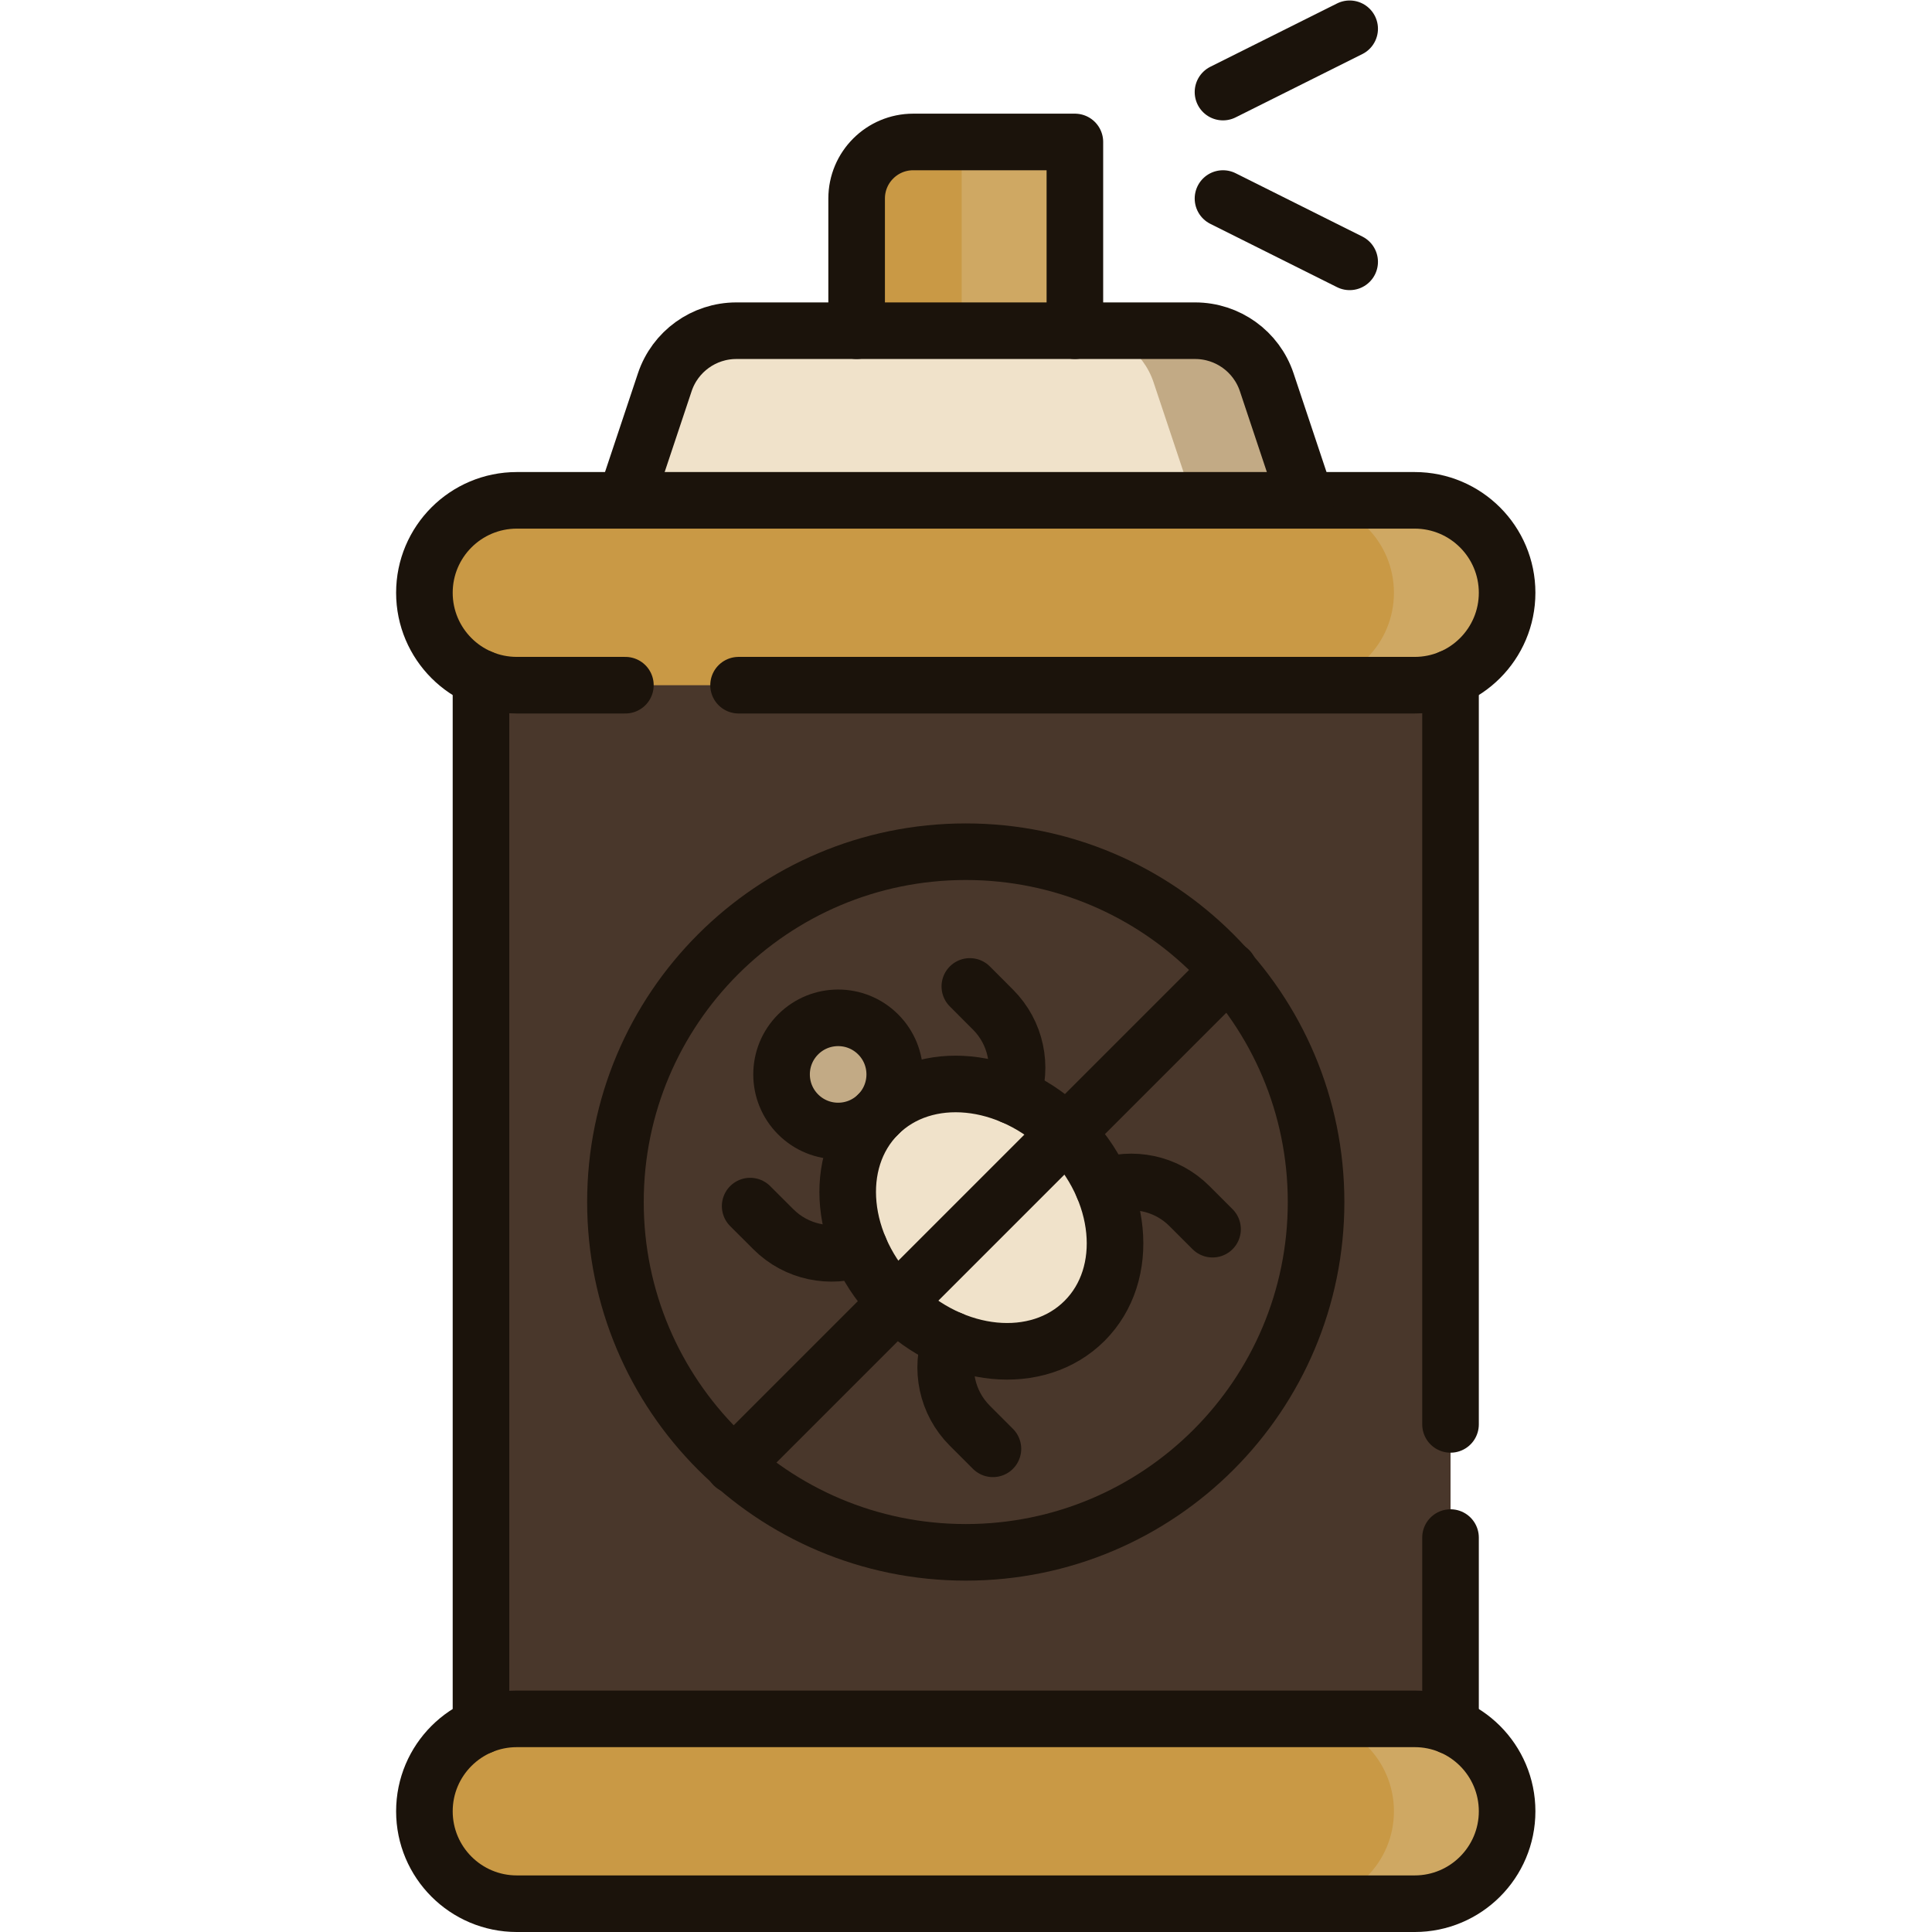 <svg version="1.1" id="svg4224" xml:space="preserve" width="300" height="300" viewBox="0 0 682.667 682.667" xmlns="http://www.w3.org/2000/svg" xmlns:xlink="http://www.w3.org/1999/xlink"><g width="100%" height="100%" transform="matrix(1,0,0,1,0,0)"><defs id="defs4228"><clipPath clipPathUnits="userSpaceOnUse" id="clipPath4240"><path d="M 0,512 H 512 V 0 H 0 Z" id="path4238" fill="#1b130b" fill-opacity="1" data-original-color="#000000ff" stroke="none" stroke-opacity="1" style=""></path></clipPath></defs><g id="g4230" transform="matrix(1.333,0,0,-1.333,0,682.667)"><path d="m 384.5,41.499 h -257 v 304 h 257 z" style="fill-rule: nonzero;" id="path4232" fill="#49372b" fill-opacity="1" data-original-color="#f9f3f1ff" stroke="none" stroke-opacity="1"></path><g id="g4234"><g id="g4236" clip-path="url(#clipPath4240)"><g id="g4242" transform="translate(354.5,345.498)"><path d="M 0,0 V -63.497 C 0,-179.754 -94.246,-274 -210.503,-274 H -227 v -30 H 30 V 0 Z" style="fill-rule: nonzero;" id="path4244" fill="#49372b" fill-opacity="1" data-original-color="#f3eae6ff" stroke="none" stroke-opacity="1"></path></g><g id="g4246" transform="translate(375,7.499)"><path d="m 0,0 h -238 c -13.531,0 -24.5,10.969 -24.5,24.5 0,13.53 10.969,24.5 24.5,24.5 H 0 C 13.531,49 24.5,38.03 24.5,24.5 24.5,10.969 13.531,0 0,0" style="fill-rule: nonzero;" id="path4248" fill="#c99945" fill-opacity="1" data-original-color="#fed2a4ff" stroke="none" stroke-opacity="1"></path></g><g id="g4250" transform="translate(375,56.499)"><path d="M 0,0 H -30 C -16.469,0 -5.5,-10.97 -5.5,-24.5 -5.5,-38.031 -16.469,-49 -30,-49 H 0 c 13.531,0 24.5,10.969 24.5,24.5 C 24.5,-10.97 13.531,0 0,0" style="fill-rule: nonzero;" id="path4252" fill="#cfa863" fill-opacity="1" data-original-color="#ffbd86ff" stroke="none" stroke-opacity="1"></path></g><g id="g4254" transform="translate(375,330.498)"><path d="m 0,0 h -238 c -13.531,0 -24.5,10.969 -24.5,24.5 0,13.531 10.969,24.5 24.5,24.5 H 0 C 13.531,49 24.5,38.031 24.5,24.5 24.5,10.969 13.531,0 0,0" style="fill-rule: nonzero;" id="path4256" fill="#c99945" fill-opacity="1" data-original-color="#fed2a4ff" stroke="none" stroke-opacity="1"></path></g><g id="g4258" transform="translate(375,379.498)"><path d="M 0,0 H -30 C -16.469,0 -5.5,-10.969 -5.5,-24.5 -5.5,-38.031 -16.469,-49 -30,-49 H 0 c 13.531,0 24.5,10.969 24.5,24.5 C 24.5,-10.969 13.531,0 0,0" style="fill-rule: nonzero;" id="path4260" fill="#cfa863" fill-opacity="1" data-original-color="#ffbd86ff" stroke="none" stroke-opacity="1"></path></g><g id="g4262" transform="translate(346.223,379.498)"><path d="m 0,0 h -180.445 l 10.439,31.294 c 2.724,8.164 10.366,13.671 18.973,13.671 h 121.621 c 8.607,0 16.249,-5.507 18.973,-13.671 z" style="fill-rule: nonzero;" id="path4264" fill="#f0e2ca" fill-opacity="1" data-original-color="#9e9797ff" stroke="none" stroke-opacity="1"></path></g><g id="g4266" transform="translate(335.783,410.793)"><path d="m 0,0 c -2.724,8.165 -10.365,13.671 -18.972,13.671 h -30 C -40.365,13.671 -32.724,8.165 -30,0 l 10.439,-31.294 h 30 z" style="fill-rule: nonzero;" id="path4268" fill="#c2aa85" fill-opacity="1" data-original-color="#766e6eff" stroke="none" stroke-opacity="1"></path></g><g id="g4270" transform="translate(284.926,424.464)"><path d="m 0,0 h -57.852 v 35.035 c 0,8.284 6.716,15 15,15 H 0 Z" style="fill-rule: nonzero;" id="path4272" fill="#c99945" fill-opacity="1" data-original-color="#fed2a4ff" stroke="none" stroke-opacity="1"></path></g><path d="m 254.926,424.464 h 30 v 50.035 h -30 z" style="fill-rule: nonzero;" id="path4274" fill="#cfa863" fill-opacity="1" data-original-color="#ffbd86ff" stroke="none" stroke-opacity="1"></path><g id="g4276" transform="translate(282.656,211.878)"><path d="m 0,0 c 15.109,-15.109 17.276,-37.439 4.84,-49.876 -12.436,-12.436 -34.766,-10.269 -49.875,4.841 -15.11,15.109 -17.277,37.439 -4.84,49.875 C -37.439,17.276 -15.109,15.109 0,0" style="fill-rule: nonzero;" id="path4278" fill="#f0e2ca" fill-opacity="1" data-original-color="#9e9797ff" stroke="none" stroke-opacity="1"></path></g><g id="g4280" transform="translate(232.781,237.932)"><path d="m 0,0 c 5.858,-5.858 5.858,-15.355 0,-21.214 -5.858,-5.857 -15.355,-5.857 -21.213,0 -5.858,5.859 -5.858,15.356 0,21.214 C -15.355,5.857 -5.858,5.857 0,0" style="fill-rule: nonzero;" id="path4282" fill="#c2aa85" fill-opacity="1" data-original-color="#766e6eff" stroke="none" stroke-opacity="1"></path></g><g id="g4284" transform="translate(375,7.499)"><path d="m 0,0 h -238 c -13.531,0 -24.5,10.97 -24.5,24.5 0,13.531 10.969,24.5 24.5,24.5 H 0 C 13.531,49 24.5,38.031 24.5,24.5 24.5,10.97 13.531,0 0,0 Z" style="stroke-linecap: round; stroke-linejoin: round; stroke-miterlimit: 10; stroke-dasharray: none;" id="path4286" fill="none" fill-opacity="1" stroke="#1b130b" stroke-opacity="1" data-original-stroke-color="#000000ff" stroke-width="15" data-original-stroke-width="15"></path></g><g id="g4288" transform="translate(165.777,330.5)"><path d="m 0,0 h -28.777 c -13.531,0 -24.5,10.969 -24.5,24.5 0,13.531 10.969,24.5 24.5,24.5 h 238 c 13.53,0 24.5,-10.969 24.5,-24.5 0,-13.531 -10.97,-24.5 -24.5,-24.5 H 30" style="stroke-linecap: round; stroke-linejoin: round; stroke-miterlimit: 10; stroke-dasharray: none;" id="path4290" fill="none" fill-opacity="1" stroke="#1b130b" stroke-opacity="1" data-original-stroke-color="#000000ff" stroke-width="15" data-original-stroke-width="15"></path></g><g id="g4292" transform="translate(127.5,54.589)"><path d="M 0,0 V 277.82" style="stroke-linecap: round; stroke-linejoin: round; stroke-miterlimit: 10; stroke-dasharray: none;" id="path4294" fill="none" fill-opacity="1" stroke="#1b130b" stroke-opacity="1" data-original-stroke-color="#000000ff" stroke-width="15" data-original-stroke-width="15"></path></g><g id="g4296" transform="translate(384.5,134.554)"><path d="M 0,0 V 197.855" style="stroke-linecap: round; stroke-linejoin: round; stroke-miterlimit: 10; stroke-dasharray: none;" id="path4298" fill="none" fill-opacity="1" stroke="#1b130b" stroke-opacity="1" data-original-stroke-color="#000000ff" stroke-width="15" data-original-stroke-width="15"></path></g><g id="g4300" transform="translate(384.5,54.589)"><path d="M 0,0 V 49.965" style="stroke-linecap: round; stroke-linejoin: round; stroke-miterlimit: 10; stroke-dasharray: none;" id="path4302" fill="none" fill-opacity="1" stroke="#1b130b" stroke-opacity="1" data-original-stroke-color="#000000ff" stroke-width="15" data-original-stroke-width="15"></path></g><g id="g4304" transform="translate(165.777,379.5)"><path d="m 0,0 10.439,31.294 c 2.724,8.164 10.366,13.671 18.973,13.671 h 121.621 c 8.607,0 16.249,-5.507 18.973,-13.671 L 180.445,0" style="stroke-linecap: round; stroke-linejoin: round; stroke-miterlimit: 10; stroke-dasharray: none;" id="path4306" fill="none" fill-opacity="1" stroke="#1b130b" stroke-opacity="1" data-original-stroke-color="#000000ff" stroke-width="15" data-original-stroke-width="15"></path></g><g id="g4308" transform="translate(227.074,424.464)"><path d="m 0,0 v 35.035 c 0,8.284 6.716,15 15,15 H 57.852 V 0" style="stroke-linecap: round; stroke-linejoin: round; stroke-miterlimit: 10; stroke-dasharray: none;" id="path4310" fill="none" fill-opacity="1" stroke="#1b130b" stroke-opacity="1" data-original-stroke-color="#000000ff" stroke-width="15" data-original-stroke-width="15"></path></g><g id="g4312" transform="translate(357.764,504.5)"><path d="M 0,0 -33.578,-16.779" style="stroke-linecap: round; stroke-linejoin: round; stroke-miterlimit: 10; stroke-dasharray: none;" id="path4314" fill="none" fill-opacity="1" stroke="#1b130b" stroke-opacity="1" data-original-stroke-color="#000000ff" stroke-width="15" data-original-stroke-width="15"></path></g><g id="g4316" transform="translate(357.764,442.72)"><path d="M 0,0 -33.578,16.779" style="stroke-linecap: round; stroke-linejoin: round; stroke-miterlimit: 10; stroke-dasharray: none;" id="path4318" fill="none" fill-opacity="1" stroke="#1b130b" stroke-opacity="1" data-original-stroke-color="#000000ff" stroke-width="15" data-original-stroke-width="15"></path></g><g id="g4320" transform="translate(348.861,193.499)"><path d="m 0,0 c 0,-51.285 -41.575,-92.86 -92.861,-92.86 -51.285,0 -92.861,41.575 -92.861,92.86 0,51.286 41.576,92.861 92.861,92.861 C -41.575,92.861 0,51.286 0,0 Z" style="stroke-linecap: round; stroke-linejoin: round; stroke-miterlimit: 10; stroke-dasharray: none;" id="path4322" fill="none" fill-opacity="1" stroke="#1b130b" stroke-opacity="1" data-original-stroke-color="#000000ff" stroke-width="15" data-original-stroke-width="15"></path></g><g id="g4324" transform="translate(198.85,192.419)"><path d="m 0,0 6.13,-6.119 c 6.18,-6.191 15.16,-7.891 22.88,-5.101" style="stroke-linecap: round; stroke-linejoin: round; stroke-miterlimit: 10; stroke-dasharray: none;" id="path4326" fill="none" fill-opacity="1" stroke="#1b130b" stroke-opacity="1" data-original-stroke-color="#000000ff" stroke-width="15" data-original-stroke-width="15"></path></g><g id="g4328" transform="translate(257.08,250.649)"><path d="m 0,0 6.12,-6.13 c 6.19,-6.181 7.89,-15.16 5.1,-22.88" style="stroke-linecap: round; stroke-linejoin: round; stroke-miterlimit: 10; stroke-dasharray: none;" id="path4330" fill="none" fill-opacity="1" stroke="#1b130b" stroke-opacity="1" data-original-stroke-color="#000000ff" stroke-width="15" data-original-stroke-width="15"></path></g><g id="g4332" transform="translate(251.97,157.079)"><path d="M 0,0 C -2.78,-7.72 -1.08,-16.689 5.11,-22.88 L 11.23,-29" style="stroke-linecap: round; stroke-linejoin: round; stroke-miterlimit: 10; stroke-dasharray: none;" id="path4334" fill="none" fill-opacity="1" stroke="#1b130b" stroke-opacity="1" data-original-stroke-color="#000000ff" stroke-width="15" data-original-stroke-width="15"></path></g><g id="g4336" transform="translate(292.42,197.529)"><path d="M 0,0 C 7.72,2.78 16.69,1.08 22.88,-5.11 L 29,-11.229" style="stroke-linecap: round; stroke-linejoin: round; stroke-miterlimit: 10; stroke-dasharray: none;" id="path4338" fill="none" fill-opacity="1" stroke="#1b130b" stroke-opacity="1" data-original-stroke-color="#000000ff" stroke-width="15" data-original-stroke-width="15"></path></g><g id="g4340" transform="translate(282.656,211.878)"><path d="m 0,0 c 15.109,-15.109 17.276,-37.439 4.84,-49.875 -12.436,-12.437 -34.766,-10.27 -49.875,4.84 -15.11,15.11 -17.277,37.439 -4.84,49.876 C -37.439,17.276 -15.109,15.109 0,0 Z" style="stroke-linecap: round; stroke-linejoin: round; stroke-miterlimit: 10; stroke-dasharray: none;" id="path4342" fill="none" fill-opacity="1" stroke="#1b130b" stroke-opacity="1" data-original-stroke-color="#000000ff" stroke-width="15" data-original-stroke-width="15"></path></g><g id="g4344" transform="translate(232.781,237.932)"><path d="m 0,0 c 5.858,-5.857 5.858,-15.355 0,-21.213 -5.858,-5.858 -15.355,-5.858 -21.213,0 -5.858,5.858 -5.858,15.356 0,21.213 C -15.355,5.858 -5.858,5.858 0,0 Z" style="stroke-linecap: round; stroke-linejoin: round; stroke-miterlimit: 10; stroke-dasharray: none;" id="path4346" fill="none" fill-opacity="1" stroke="#1b130b" stroke-opacity="1" data-original-stroke-color="#000000ff" stroke-width="15" data-original-stroke-width="15"></path></g><g id="g4348" transform="translate(325.801,255.023)"><path d="M 0,0 -131.325,-131.325" style="stroke-linecap: round; stroke-linejoin: round; stroke-miterlimit: 10; stroke-dasharray: none;" id="path4350" fill="none" fill-opacity="1" stroke="#1b130b" stroke-opacity="1" data-original-stroke-color="#000000ff" stroke-width="15" data-original-stroke-width="15"></path></g></g></g></g></g></svg>